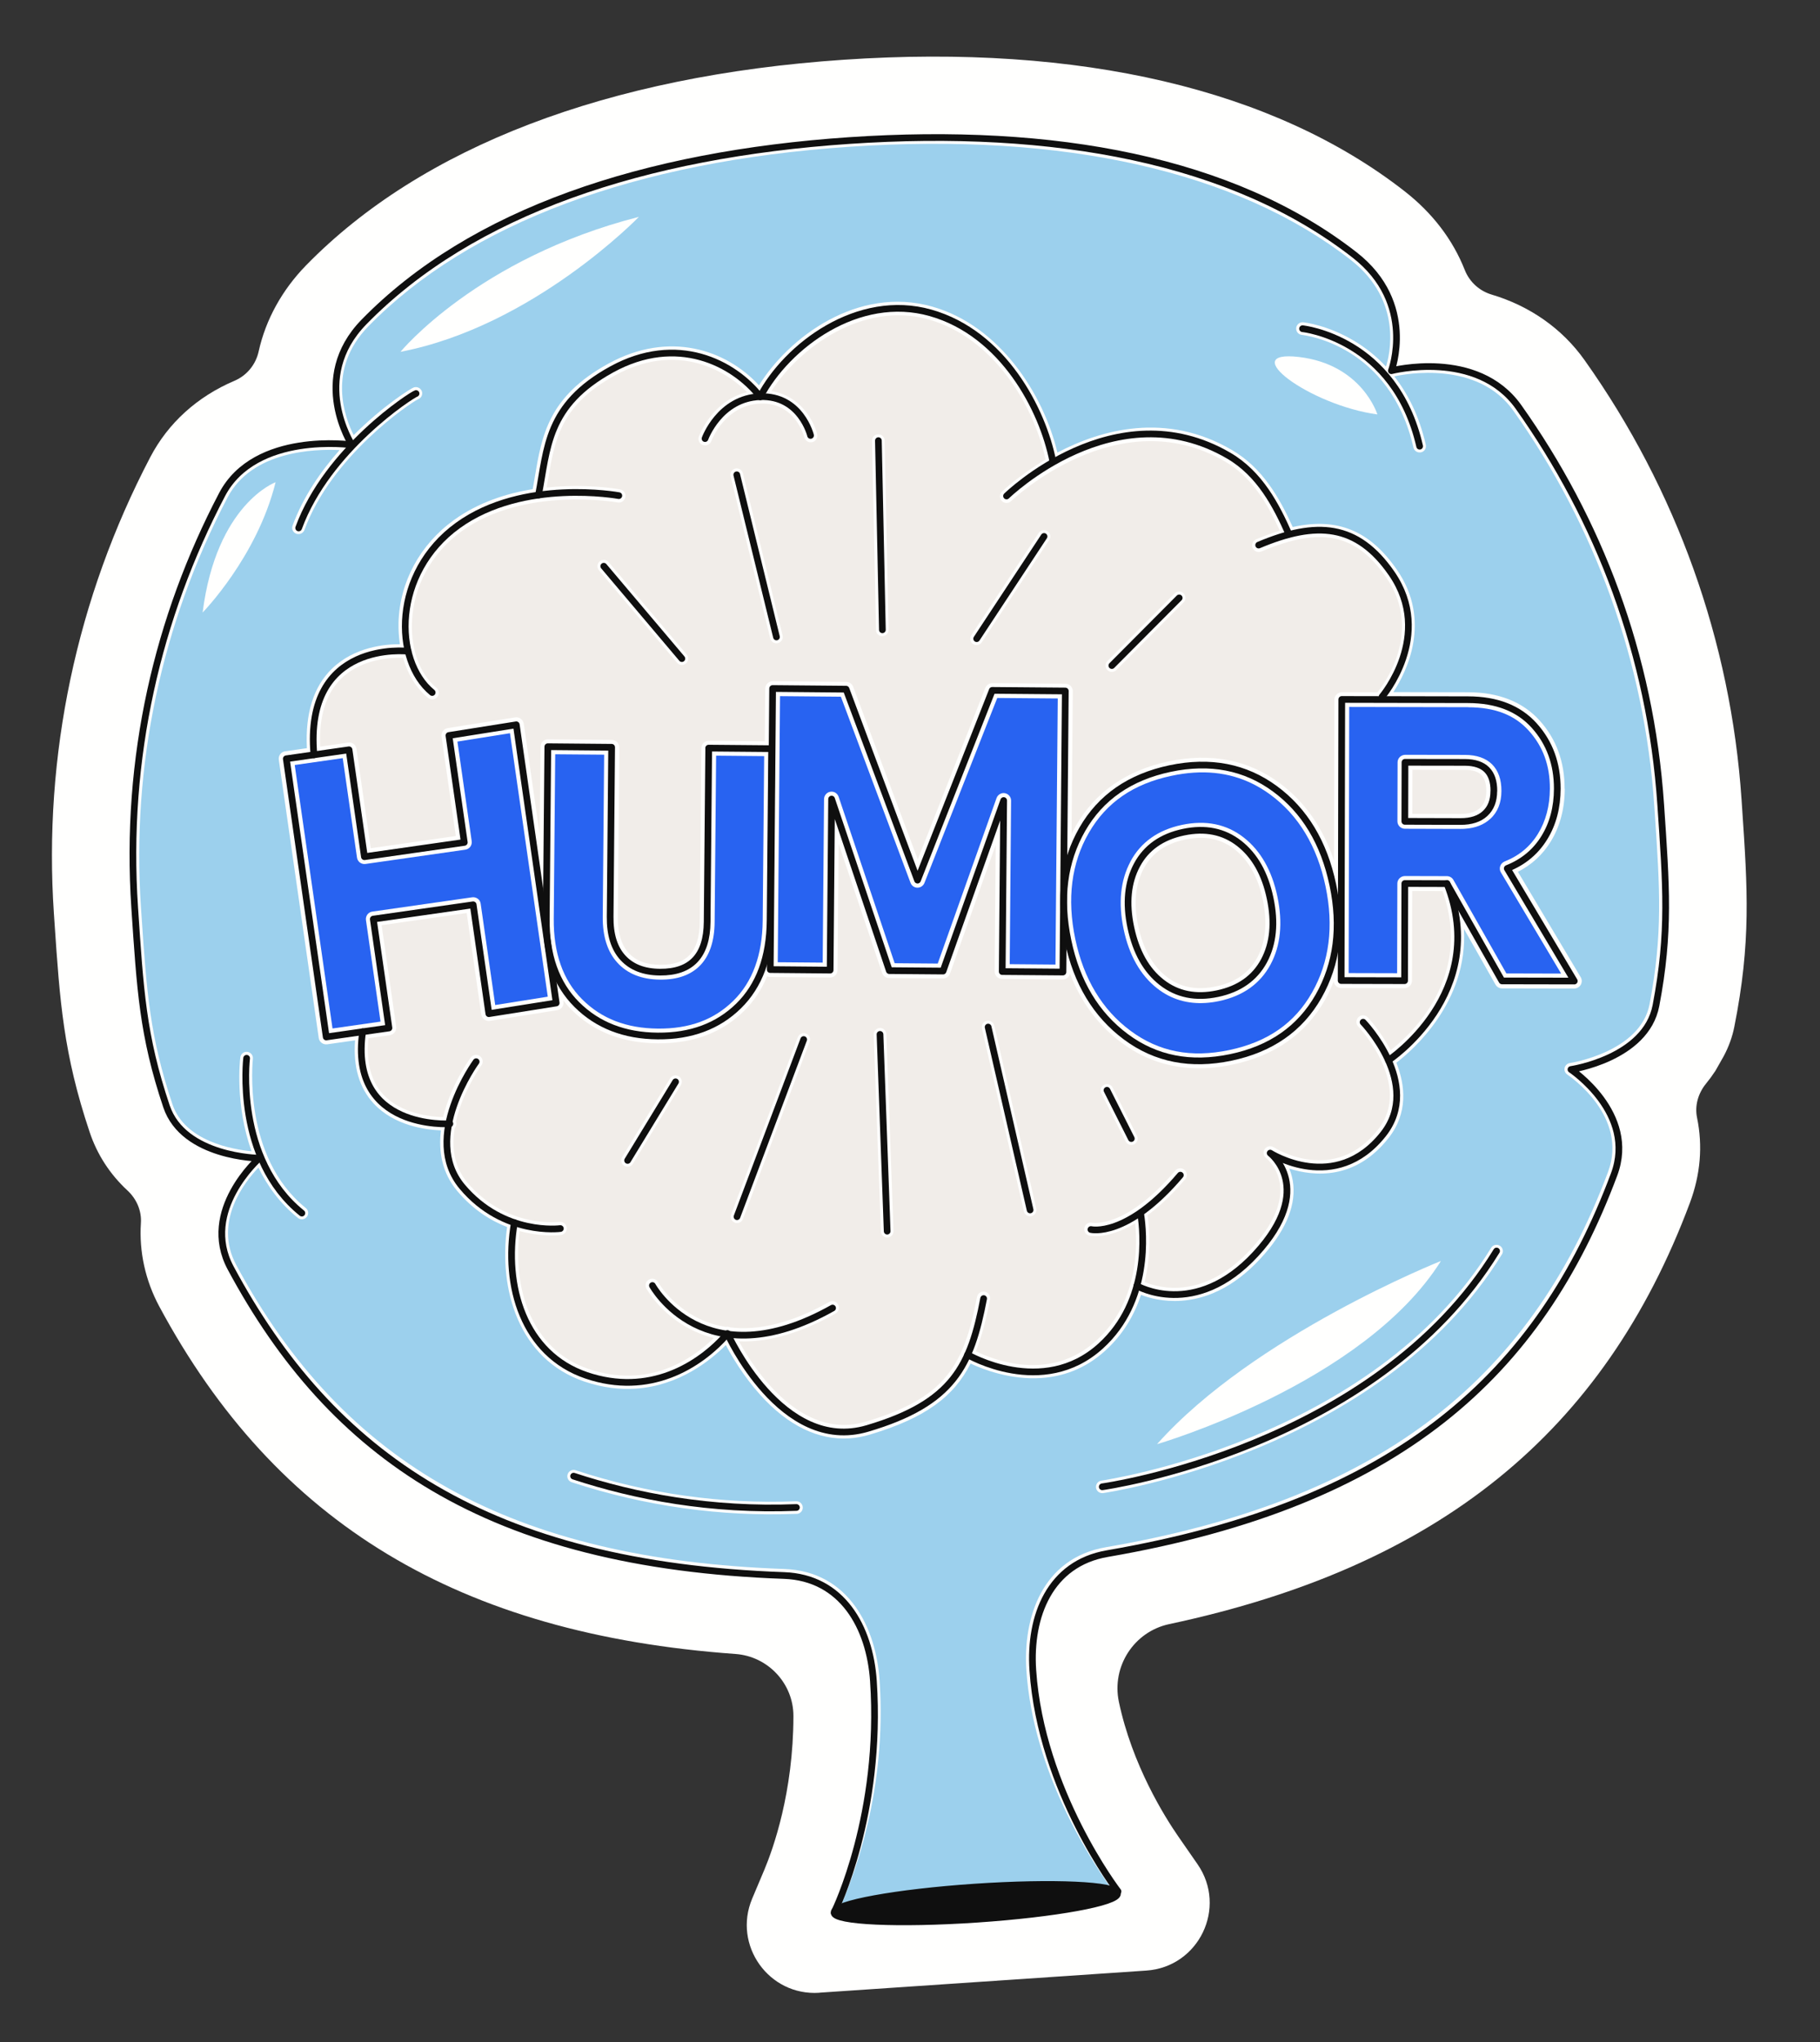 <svg width="524" height="588" viewBox="0 0 524 588" fill="none" xmlns="http://www.w3.org/2000/svg">
<rect x="0" y="0" width="524" height="588" fill="#333333" stroke="none"/>
<g clip-path="url(#clip0_738_3034)">
<path d="M235.889 573.754C221.361 574.736 210.909 560.06 216.564 546.639L220.071 538.327C222.565 532.363 228.412 516.116 228.436 494.106C228.464 484.751 221.135 476.873 211.737 476.209C132.134 470.471 79.424 438.647 45.835 376.107C41.86 368.684 40.02 360.372 40.569 352.111C40.8 348.601 39.314 345.207 36.743 342.803C31.653 338.098 27.967 332.424 25.801 325.923C18.247 303.382 17.228 288.302 15.686 265.503L15.518 263.022C12.444 217.571 22.048 172.137 43.276 131.606C48.408 121.799 56.779 114.202 67.486 109.643C71.069 108.122 73.646 104.965 74.475 101.159C76.5 92.032 81.207 83.51 88.06 76.464C121.372 42.295 174.933 21.799 242.949 17.199C310.966 12.599 366.799 25.697 404.408 55.069C412.416 61.324 418.259 68.962 421.729 77.739C423.067 81.143 425.928 83.762 429.429 84.803C440.541 88.121 449.803 94.653 456.209 103.68C482.7 140.984 498.336 184.733 501.408 230.161L501.572 232.579C503.148 255.888 504.189 271.285 499.32 295.69C498.747 298.562 497.724 301.38 496.287 304.076L493.888 308.308C492.98 309.69 492.102 310.879 491.177 312.007C488.934 314.758 487.877 318.345 488.602 321.811C490.281 329.943 489.58 338.171 486.551 346.302C461.779 412.555 414.147 451.101 336.624 467.614C326.501 469.769 319.999 479.796 322.137 489.985C325.966 508.177 335.326 523.075 339.176 528.653L344.794 536.753C353.415 549.23 345.176 566.342 330.033 567.366L235.909 573.731L235.889 573.754Z" fill="#FFFFFE"/>
<path d="M101.782 214.15C102.232 214.503 102.542 214.994 102.623 215.563L106.735 244.219L131.233 240.708L127.122 212.053C126.958 210.892 127.759 209.816 128.918 209.631L148.311 206.551C148.879 206.448 149.465 206.601 149.936 206.952C150.407 207.304 150.698 207.817 150.8 208.385L155.391 240.353L155.615 215.005C155.62 213.812 156.556 212.854 157.794 212.876L176.17 213.04C176.746 213.043 177.295 213.283 177.684 213.683C178.073 214.083 178.303 214.643 178.299 215.218L177.869 263.995C177.838 268.577 178.884 272.065 180.977 274.352C183.071 276.639 186.044 277.759 190.051 277.786C193.953 277.821 196.744 276.886 198.592 274.908C200.461 272.928 201.439 269.751 201.469 265.467L201.919 215.41C201.922 214.835 202.162 214.286 202.562 213.897C202.962 213.508 203.522 213.278 204.097 213.282L220.193 213.429L220.318 198.272C220.322 197.697 220.562 197.148 220.962 196.758C221.361 196.369 221.921 196.14 222.497 196.143L243.645 196.332C244.54 196.336 245.323 196.901 245.635 197.732L264.232 247.458L283.688 198.056C284.015 197.224 284.83 196.679 285.704 196.684L306.745 196.859C307.938 196.863 308.878 197.844 308.874 199.037L308.524 240.181C308.916 239.366 309.309 238.551 309.766 237.753C315.351 228.022 324.346 221.789 336.466 219.222C348.586 216.656 359.317 218.764 368.353 225.418C375.686 230.823 380.948 238.372 384.08 247.833L384.181 201.444C384.186 200.25 385.169 199.353 386.337 199.295L396.587 199.326C397.906 197.724 410.081 182.115 399.125 166.28C390.408 153.639 380.316 151.53 363.144 158.785C362.17 159.192 361.074 158.733 360.647 157.782C360.241 156.808 360.698 155.691 361.65 155.285C364.032 154.272 366.32 153.457 368.492 152.799C364.917 144.987 360.441 137.407 352.81 132.937C321.843 114.834 291.429 143.97 291.129 144.267C290.39 144.999 289.176 144.996 288.442 144.236C287.711 143.497 287.714 142.282 288.474 141.549C288.594 141.435 293.356 136.873 301.037 132.305C297.591 116.325 285.794 97.202 267.417 91.989C248.258 86.552 229.93 100.34 222.088 112.61C230.314 113.886 234.267 120.991 235.263 125.014C235.503 126.042 234.891 127.063 233.863 127.303C233.757 127.31 233.652 127.339 233.546 127.346C232.634 127.407 231.805 126.803 231.574 125.903C231.462 125.505 228.911 115.835 218.964 116.188C208.746 116.623 204.966 126.573 204.802 126.989C204.442 127.972 203.368 128.471 202.365 128.134C201.382 127.774 200.862 126.701 201.22 125.697C201.38 125.217 205.119 115.292 215.099 112.912C208.016 105.828 194.069 98.718 177.041 108.093C161.388 116.694 159.712 126.565 157.801 138.008C157.662 138.784 157.524 139.582 157.386 140.379C168.703 139.167 177.867 140.784 178.536 140.909C179.571 141.095 180.257 142.093 180.05 143.129C179.864 144.164 178.867 144.85 177.831 144.664C177.572 144.618 150.921 139.922 132.945 152.92C124.129 159.29 118.902 168.954 118.59 179.457C118.351 187.271 120.993 194.209 125.639 198.006C126.452 198.676 126.574 199.861 125.905 200.673C125.55 201.102 125.075 201.326 124.566 201.36C124.1 201.392 123.622 201.253 123.238 200.939C119.879 198.204 117.41 194.153 116.044 189.387C112.841 189.284 104.148 189.595 98.253 195.363C93.816 199.69 91.792 206.304 92.186 214.97L100.225 213.808C100.795 213.727 101.359 213.881 101.829 214.211L101.782 214.15ZM318.811 190.354L338.201 170.848C338.92 170.139 340.07 170.125 340.779 170.844C341.488 171.563 341.502 172.712 340.783 173.422L321.393 192.928C321.074 193.248 320.66 193.425 320.235 193.454C319.726 193.488 319.224 193.309 318.836 192.93C318.127 192.211 318.113 191.062 318.833 190.353L318.811 190.354ZM279.658 182.882L299.058 153.446C299.618 152.599 300.732 152.374 301.58 152.935C302.427 153.495 302.652 154.609 302.091 155.457L282.691 184.892C282.362 185.383 281.849 185.674 281.298 185.711C280.916 185.737 280.526 185.635 280.17 185.425C279.323 184.865 279.098 183.751 279.659 182.903L279.658 182.882ZM251.072 126.906C251.047 125.907 251.82 125.045 252.844 125.061C253.843 125.036 254.685 125.831 254.689 126.832L255.837 181.297C255.861 182.275 255.106 183.093 254.152 183.158C254.131 183.159 254.088 183.162 254.067 183.164C253.068 183.189 252.225 182.393 252.222 181.392L251.074 126.927L251.072 126.906ZM211.687 134.917C212.65 134.661 213.65 135.275 213.887 136.26L225.312 182.956C225.549 183.942 224.955 184.919 223.969 185.157C223.863 185.164 223.759 185.192 223.653 185.199C222.783 185.258 221.978 184.695 221.769 183.814L210.345 137.118C210.108 136.132 210.702 135.155 211.687 134.917ZM172.651 161.633C173.417 160.985 174.574 161.077 175.222 161.842L197.709 188.445C198.357 189.211 198.265 190.368 197.499 191.016C197.197 191.271 196.824 191.424 196.442 191.45C195.89 191.487 195.322 191.27 194.928 190.806L172.441 164.204C171.793 163.438 171.885 162.281 172.651 161.633Z" fill="#F1EDE9"/>
<path d="M173.922 217.282L159.852 217.169L159.431 264.496C159.335 274.409 162.099 282.212 167.607 287.72C173.204 293.307 180.336 296.063 189.397 296.153C198.48 296.242 205.588 293.61 211.161 288.119C216.655 282.72 219.497 274.964 219.592 265.029L220.013 217.702L206.177 217.572L205.752 265.475C205.712 270.868 204.332 275.031 201.708 277.829C199.025 280.674 195.095 282.111 189.999 282.051C184.797 281.998 180.682 280.38 177.783 277.21C174.908 274.081 173.477 269.618 173.538 263.904L173.943 217.281L173.922 217.282Z" fill="#2863F1"/>
<path d="M303.882 277.715L304.539 201.099L287.122 200.955L266.158 254.21C265.831 255.042 265.016 255.587 264.142 255.582C263.247 255.579 262.463 255.014 262.151 254.183L242.1 200.591L224.576 200.434L223.92 277.051L236.86 277.156L237.254 230.065C237.269 229.02 238.039 228.116 239.072 227.961C240.104 227.784 241.104 228.399 241.449 229.398L257.581 277.331L269.987 277.43L286.919 229.774C287.279 228.791 288.282 228.191 289.318 228.376C290.353 228.562 291.096 229.471 291.103 230.514L290.708 277.605L303.882 277.715Z" fill="#2863F1"/>
<path d="M335.819 281.18C339.779 284.279 344.443 285.199 350.094 284.007C355.744 282.816 359.629 280.081 362.014 275.659C364.416 271.171 364.954 265.574 363.573 259.02C362.22 252.55 359.483 247.685 355.479 244.547C352.285 242.057 348.654 240.982 344.412 241.269C343.373 241.339 342.318 241.496 341.204 241.72C335.554 242.912 331.668 245.625 329.284 250.069C326.881 254.556 326.341 260.111 327.695 266.581C329.075 273.135 331.815 278.042 335.819 281.18Z" fill="#F1EDE9"/>
<path d="M105.364 264.914C105.283 264.344 105.437 263.78 105.767 263.31C106.12 262.86 106.61 262.55 107.18 262.469L135.941 258.35C136.511 258.269 137.075 258.423 137.545 258.753C138.015 259.084 138.305 259.597 138.386 260.167L142.577 289.37L157.712 286.962L146.829 211.104L131.694 213.512L135.807 242.189C135.888 242.758 135.735 243.323 135.404 243.792C135.051 244.242 134.561 244.553 133.991 244.634L105.23 248.752C104.66 248.833 104.096 248.679 103.626 248.349C103.176 247.996 102.866 247.506 102.785 246.936L98.674 218.281L84.852 220.259L95.735 296.117L109.556 294.139L105.364 264.914Z" fill="#2863F1"/>
<path d="M325.476 296.772C333.619 302.826 342.925 304.647 353.953 302.325C364.96 300.004 372.755 294.598 377.76 285.758C382.748 276.962 384.056 266.69 381.638 255.199C379.216 243.645 373.864 234.76 365.77 228.809C359.246 224.009 351.945 221.904 343.631 222.466C341.595 222.604 339.484 222.896 337.321 223.362C326.293 225.684 318.497 231.069 313.464 239.825C308.45 248.537 307.163 258.808 309.585 270.363C312.003 281.853 317.334 290.739 325.453 296.753L325.476 296.772ZM325.481 248.025C328.452 242.497 333.432 238.943 340.301 237.499C347.17 236.054 353.154 237.269 358.104 241.152C362.941 244.937 366.203 250.64 367.775 258.139C369.373 265.701 368.711 272.287 365.796 277.704C362.825 283.231 357.845 286.785 350.976 288.23C349.695 288.508 348.428 288.679 347.198 288.762C341.896 289.121 337.178 287.714 333.173 284.576C328.336 280.791 325.072 275.047 323.495 267.483C321.922 259.983 322.589 253.461 325.483 248.046L325.481 248.025Z" fill="#2863F1"/>
<path d="M415.329 256.564L406.592 256.537L406.528 282.364C406.524 282.939 406.305 283.487 405.884 283.878C405.486 284.288 404.925 284.496 404.372 284.512L386.11 284.469C385.001 284.459 384.113 283.603 383.997 282.524C383.269 284.363 382.454 286.165 381.484 287.893C375.905 297.708 366.934 303.982 354.812 306.528C352.522 307.002 350.264 307.325 348.08 307.473C338.684 308.109 330.232 305.676 322.895 300.207C316.211 295.247 311.264 288.572 308.065 280.33C307.963 280.721 307.818 281.093 307.518 281.39C307.16 281.755 306.662 281.959 306.153 281.993C306.089 281.998 306.047 282.001 305.983 282.005L288.502 281.845C287.308 281.84 286.369 280.86 286.373 279.667L286.679 243.235L273.525 280.28C273.222 281.153 272.388 281.742 271.47 281.718L255.994 281.593C255.078 281.591 254.271 281.007 253.977 280.132L241.445 242.885L241.139 279.317C241.135 279.892 240.895 280.441 240.496 280.83C240.096 281.22 239.536 281.449 238.961 281.446L221.714 281.291C221.416 281.29 221.113 281.225 220.848 281.094C219.256 284.951 217.033 288.319 214.156 291.134C208.542 296.648 201.377 299.711 192.809 300.29C191.685 300.366 190.515 300.403 189.343 300.397C179.239 300.313 170.879 297.044 164.549 290.718C163.704 289.88 162.919 288.974 162.173 288.023L162.2 288.426C162.406 289.584 161.605 290.661 160.446 290.846L141.053 293.926C140.485 294.028 139.899 293.876 139.428 293.525C138.957 293.173 138.666 292.66 138.564 292.092L134.372 262.867L109.873 266.377L114.066 295.602C114.147 296.172 113.993 296.736 113.663 297.206C113.31 297.656 112.819 297.966 112.25 298.047L106.067 298.934C105.384 305.841 106.797 311.306 110.336 315.114C115.529 320.708 123.959 321.544 127.587 321.639C129.76 312.501 135.115 305.044 135.526 304.505C136.15 303.653 137.331 303.467 138.182 304.091C139.034 304.715 139.221 305.896 138.596 306.748C138.499 306.882 133.202 314.25 131.253 322.925C131.306 323.071 131.38 323.215 131.391 323.385C131.427 323.915 131.248 324.417 130.91 324.781C130.036 330.124 130.61 335.773 134.525 340.43C138.928 345.672 143.915 348.531 148.368 350.104C148.431 350.1 148.477 350.14 148.52 350.158C155.218 352.475 160.673 351.85 161.032 351.805C162.024 351.673 163.032 352.394 163.166 353.429C163.299 354.464 162.576 355.429 161.542 355.562C161.457 355.568 161.119 355.612 160.589 355.648C158.786 355.77 154.634 355.817 149.599 354.453C147.532 370.508 152.731 388.479 169.391 394.127C186.726 400.007 199.286 391.339 205.541 385.227C205.216 385.143 204.892 385.079 204.567 384.995C191.901 381.377 186.326 371.4 186.106 370.988C185.596 370.064 185.944 368.911 186.869 368.401C187.793 367.891 188.946 368.24 189.454 369.143C189.549 369.285 194.604 378.19 205.704 381.338C206.79 381.648 207.913 381.871 209.055 382.049C209.14 382.044 209.243 381.994 209.328 381.988C209.455 381.98 209.564 382.015 209.671 382.029C209.8 382.041 209.929 382.054 210.037 382.089C210.102 382.106 210.148 382.146 210.214 382.184C218.677 383.188 228.229 380.774 238.716 374.866C239.619 374.358 240.792 374.683 241.3 375.586C241.809 376.489 241.483 377.662 240.58 378.17C232.043 382.987 223.998 385.641 216.554 386.144C215.26 386.232 214.003 386.231 212.744 386.189C217.166 394.242 230.575 414.832 249.166 409.356C272.226 402.534 277.516 393.164 281.293 373.414C281.5 372.377 282.478 371.715 283.513 371.9C284.549 372.086 285.213 373.085 285.027 374.12C283.942 379.818 282.677 384.74 280.966 389.053C285.881 391.469 302.284 398.051 315.555 386.054C327.482 375.276 327.569 359.546 326.839 352.224C322.249 354.921 318.639 355.719 316.369 355.872C314.715 355.984 313.742 355.773 313.612 355.739C312.593 355.489 311.97 354.465 312.221 353.447C312.472 352.429 313.474 351.807 314.492 352.058C314.707 352.086 324.215 353.744 338.362 337.042C339.032 336.251 340.24 336.148 341.031 336.819C341.822 337.49 341.925 338.697 341.254 339.488C337.308 344.144 333.656 347.481 330.389 349.896C330.914 353.568 331.5 360.964 329.558 369.106C333.593 370.815 346.497 374.48 360.132 359.667C366.185 353.079 369.034 347.006 368.582 341.582C368.138 336.286 364.671 333.537 364.514 333.42C363.705 332.793 363.543 331.653 364.126 330.826C364.709 329.998 365.844 329.772 366.69 330.311C367.402 330.753 384.213 341.164 396.75 325.232C406.891 312.316 391.217 295.714 391.057 295.554C390.324 294.794 390.349 293.6 391.11 292.866C391.87 292.133 393.064 292.159 393.798 292.919C393.888 292.998 397.469 296.804 400.382 302.381C406.212 297.853 424.188 281.383 415.329 256.564ZM196.036 312.408L182.227 335.052C181.901 335.586 181.367 335.878 180.794 335.916C180.434 335.941 180.066 335.859 179.732 335.647C178.866 335.131 178.598 333.998 179.116 333.154L192.925 310.509C193.441 309.643 194.574 309.375 195.418 309.893C196.284 310.41 196.552 311.542 196.034 312.387L196.036 312.408ZM233.095 299.931L213.898 350.956C213.647 351.655 213.015 352.081 212.315 352.129C212.06 352.146 211.803 352.121 211.561 352.009C210.621 351.647 210.146 350.614 210.508 349.673L229.705 298.647C230.068 297.707 231.122 297.23 232.042 297.594C232.982 297.957 233.457 298.99 233.095 299.931ZM257.253 354.395C257.297 355.372 256.545 356.211 255.569 356.277L255.505 356.281C254.507 356.327 253.665 355.532 253.619 354.534L251.555 297.873C251.509 296.874 252.285 296.055 253.303 295.986C254.301 295.94 255.143 296.735 255.189 297.733L257.253 354.395ZM296.976 350.132C296.976 350.132 296.787 350.166 296.681 350.173C295.811 350.232 294.984 349.649 294.796 348.766L282.713 296.106C282.497 295.12 283.091 294.142 284.078 293.926C285.042 293.69 286.021 294.306 286.258 295.291L298.342 347.951C298.557 348.938 297.963 349.916 296.976 350.132ZM326.535 329.448C326.308 329.569 326.078 329.628 325.845 329.643C325.145 329.691 324.438 329.312 324.095 328.654L317.084 314.768C316.64 313.882 316.991 312.772 317.898 312.327C318.783 311.862 319.895 312.234 320.34 313.142L327.351 327.027C327.794 327.914 327.443 329.024 326.536 329.469L326.535 329.448Z" fill="#F1EDE9"/>
<path d="M421.768 221.656L406.66 221.634L406.624 234.334L420.496 234.355C422.969 234.38 424.846 233.784 426.111 232.633C427.334 231.506 427.929 229.911 427.931 227.738C427.936 225.607 427.448 224.063 426.489 223.105C425.529 222.147 423.92 221.66 421.746 221.658L421.768 221.656Z" fill="#F1EDE9"/>
<path d="M422.699 203.611L388.456 203.541L388.291 280.167L402.248 280.203L402.313 254.376C402.317 253.183 403.278 252.266 404.468 252.228L416.593 252.26C417.361 252.272 418.07 252.672 418.457 253.348L433.7 280.271L449.469 280.312L432.115 251.168C431.802 250.635 431.715 249.98 431.93 249.369C432.124 248.781 432.582 248.303 433.161 248.05C437.374 246.381 440.52 243.76 442.786 240.092C445.052 236.423 446.204 232.041 446.231 227.075C446.247 220.384 444.258 214.915 440.136 210.358C436.081 205.838 430.372 203.646 422.701 203.632L422.699 203.611ZM429.051 235.779C427.225 237.458 424.797 238.411 421.806 238.613C421.382 238.641 420.958 238.67 420.51 238.658L404.485 238.612C403.292 238.608 402.332 237.65 402.336 236.457L402.381 219.473C402.385 218.28 403.367 217.361 404.537 217.325L421.796 217.35C425.142 217.359 427.76 218.268 429.563 220.042C431.367 221.838 432.288 224.417 432.278 227.742C432.273 231.13 431.178 233.846 429.052 235.8L429.051 235.779Z" fill="#2863F1"/>
<path d="M401.453 108.406C405.23 113.221 408.582 119.62 410.495 128.056C410.711 129.043 410.116 130.02 409.13 130.236C409.024 130.243 408.939 130.249 408.833 130.256C407.963 130.315 407.135 129.732 406.948 128.85C400.229 99.433 375.851 96.544 374.82 96.422C373.812 96.32 373.092 95.431 373.194 94.423C373.297 93.436 374.186 92.715 375.193 92.796C375.472 92.82 382.34 93.57 390.139 98.305C392.937 99.99 396.059 102.357 399.045 105.564C400.011 102.516 404.099 86.729 388.914 74.845C356.276 49.355 306.382 38.071 244.622 42.248C182.863 46.424 134.962 64.301 106.033 93.976C93.979 106.339 99.339 120.379 101.823 125.282C110.265 116.849 118.297 111.81 119.173 111.538C120.133 111.239 121.149 111.766 121.468 112.704C121.764 113.621 121.278 114.613 120.384 114.95C117.948 116.095 95.416 131.361 87.647 152.574C87.395 153.273 86.765 153.72 86.065 153.768C85.811 153.785 85.575 153.758 85.313 153.669C84.374 153.328 83.877 152.275 84.239 151.334C87.278 143.033 92.383 135.657 97.767 129.583C90.372 129.231 72.518 129.863 65.517 143.226C46.44 179.649 37.824 220.478 40.584 261.284L40.749 263.723C42.21 285.334 43.094 298.399 49.634 317.92C53.212 328.608 67.006 330.956 72.431 331.463C67.632 318.152 69.081 305.249 69.197 304.432C69.321 303.443 70.21 302.722 71.22 302.846C72.208 302.971 72.93 303.881 72.805 304.869C72.782 305.148 69.661 333.035 88.046 347.813C88.834 348.442 88.954 349.584 88.325 350.373C87.99 350.779 87.517 351.024 87.029 351.057C86.584 351.087 86.129 350.968 85.766 350.652C80.561 346.466 76.937 341.385 74.411 336.165C70.649 340.084 61.291 351.668 67.995 364.169C99.024 421.939 147.682 448.966 225.784 451.738C244.472 452.413 252.225 468.763 253.244 483.821C255.391 515.57 245.751 539.999 242.375 548.047L279.66 543.331L319.299 542.844C313.75 534.825 297.489 510.188 295.512 480.962C294.493 465.883 299.974 448.638 318.402 445.474C395.419 432.191 439.996 398.88 462.964 337.457C468.954 321.435 451.959 309.886 451.243 309.381C450.618 308.954 450.312 308.208 450.475 307.473C450.638 306.737 451.24 306.185 451.978 306.071C452.19 306.057 472.303 302.907 474.93 289.137C478.782 268.913 477.898 255.848 476.437 234.236L476.273 231.819C473.513 191.013 459.479 151.716 435.672 118.193C425.382 103.719 404.577 107.662 401.429 108.365L401.453 108.406ZM229.418 435.854L229.376 435.857C207.447 436.722 185.657 433.657 164.588 426.752C163.629 426.433 163.112 425.403 163.432 424.465C163.75 423.506 164.781 422.989 165.718 423.309C186.375 430.093 207.735 433.102 229.238 432.244C230.236 432.198 231.079 432.993 231.125 433.991C231.17 434.968 230.417 435.808 229.441 435.874L229.418 435.854ZM432.416 361.149C397.351 418.233 318.384 429.773 317.604 429.89C317.562 429.893 317.519 429.896 317.477 429.899C316.544 429.962 315.689 429.295 315.561 428.345C315.43 427.352 316.113 426.433 317.106 426.302C317.886 426.185 395.184 414.864 429.327 359.269C429.844 358.404 430.978 358.157 431.822 358.675C432.688 359.191 432.957 360.324 432.417 361.17L432.416 361.149ZM450.514 227.084C450.5 232.859 449.122 238.001 446.434 242.359C444.13 246.094 440.981 248.992 437.026 251.006L455.101 281.359C455.507 282.013 455.499 282.844 455.12 283.531C454.757 284.152 454.103 284.558 453.403 284.606C453.36 284.608 453.297 284.613 453.254 284.616L432.436 284.575C431.668 284.563 430.959 284.163 430.573 283.486L421.475 267.419C422.733 288.533 406.67 302.424 402.031 305.976C404.6 312.45 405.46 320.445 399.77 327.669C390.255 339.775 378.404 338.745 371.197 336.462C371.758 337.83 372.208 339.44 372.374 341.262C372.944 347.806 369.781 354.902 362.933 362.332C354.756 371.216 346.597 374.068 340.086 374.509C334.953 374.856 330.849 373.706 328.509 372.82C326.651 378.421 323.479 384.133 318.118 388.97C312.255 394.266 305.812 396.343 299.831 396.747C290.838 397.355 282.891 394.207 279.437 392.587C274.606 402.118 266.459 408.293 250.272 413.095C248.37 413.65 246.497 413.99 244.609 414.117C235.659 414.723 226.872 410.481 218.901 401.624C214.04 396.221 210.668 390.462 208.981 387.253C204.552 391.707 195.54 398.964 183.07 399.807C178.552 400.113 173.594 399.574 168.231 397.764C149.281 391.333 143.48 371.08 146.005 353.289C141.3 351.456 136.187 348.307 131.646 342.905C127.15 337.541 126.239 331.318 126.95 325.453C122.486 325.287 113.5 324.105 107.594 317.729C103.456 313.257 101.657 307.137 102.23 299.534L94.211 300.673C94.211 300.673 94.105 300.68 94.041 300.685C92.938 300.759 91.927 299.975 91.764 298.836L80.275 218.737C80.11 217.555 80.932 216.476 82.093 216.313L88.36 215.42C87.856 205.441 90.252 197.715 95.569 192.54C102.006 186.267 110.835 185.457 115.141 185.486C114.835 183.482 114.693 181.383 114.74 179.249C115.08 167.572 120.894 156.824 130.663 149.75C137.712 144.65 145.845 142.055 153.369 140.843C153.587 139.656 153.806 138.47 153.983 137.307C155.99 125.411 157.873 114.183 175.15 104.706C192.652 95.085 209.095 100.684 218.525 110.955C227.034 97.213 246.875 82.171 268.402 88.279C287.843 93.782 300.446 113.489 304.438 130.307C317.092 123.656 335.725 118.475 354.691 129.571C363.43 134.669 368.308 143.16 372.191 151.739C385.122 148.883 394.422 152.813 402.191 164.049C412.348 178.766 404.948 193.477 401.164 199.272L422.664 199.31C431.486 199.331 438.426 202.079 443.285 207.46C448.077 212.782 450.483 219.373 450.47 227.066L450.514 227.084Z" fill="#9CD0ED"/>
<path d="M137.096 305.677C137.096 305.677 121.143 327.486 133.098 341.698C145.053 355.91 161.332 353.723 161.332 353.723" stroke="#0F0F0F" stroke-width="1.93" stroke-linecap="round" stroke-linejoin="round"/>
<path d="M148.092 352.019C144.961 370.298 150.801 389.866 168.836 395.997C186.868 402.107 201.358 393.308 209.462 383.982" stroke="#0F0F0F" stroke-width="1.93" stroke-linecap="round" stroke-linejoin="round"/>
<path d="M187.837 370.126C187.837 370.126 202.764 397.41 239.708 376.61" stroke="#0F0F0F" stroke-width="1.93" stroke-linecap="round" stroke-linejoin="round"/>
<path d="M209.462 383.982C209.462 383.982 224.993 418.619 249.744 411.278C274.496 403.958 279.519 393.178 283.2 373.882" stroke="#0F0F0F" stroke-width="1.93" stroke-linecap="round" stroke-linejoin="round"/>
<path d="M278.584 390.046C278.584 390.046 300.148 402.692 316.852 387.585C331.208 374.598 329.253 354.831 328.426 349.539" stroke="#0F0F0F" stroke-width="1.93" stroke-linecap="round" stroke-linejoin="round"/>
<path d="M314.091 354.002C314.091 354.002 324.445 356.519 339.835 338.349" stroke="#0F0F0F" stroke-width="1.93" stroke-linecap="round" stroke-linejoin="round"/>
<path d="M124.433 199.387C113.201 190.197 112.942 164.946 131.833 151.29C150.724 137.634 178.167 142.702 178.167 142.702" stroke="#0F0F0F" stroke-width="1.93" stroke-linecap="round" stroke-linejoin="round"/>
<path d="M155.039 142.541C157.653 128.899 157.359 116.668 176.114 106.366C194.87 96.064 211.223 104.439 218.874 114.234" stroke="#0F0F0F" stroke-width="1.93" stroke-linecap="round" stroke-linejoin="round"/>
<path d="M289.794 142.802C289.794 142.802 321.147 112.111 353.757 131.19C362.718 136.422 367.448 145.561 371.096 153.816" stroke="#0F0F0F" stroke-width="1.93" stroke-linecap="round" stroke-linejoin="round"/>
<path d="M218.873 114.212C226.618 99.563 247.052 84.162 267.927 90.079C288.802 95.997 300.19 117.896 303.116 132.804" stroke="#0F0F0F" stroke-width="1.93" stroke-linecap="round" stroke-linejoin="round"/>
<path d="M362.38 156.94C379.055 149.911 390.746 150.761 400.665 165.111C412.971 182.942 397.909 200.6 397.909 200.6" stroke="#0F0F0F" stroke-width="1.93" stroke-linecap="round" stroke-linejoin="round"/>
<path d="M392.464 294.309C392.464 294.309 409.582 312.092 398.284 326.492C384.492 344.021 365.697 331.998 365.697 331.998C365.697 331.998 378.992 342.092 361.525 361.042C344.058 379.993 327.311 370.217 327.311 370.217" stroke="#0F0F0F" stroke-width="1.93" stroke-linecap="round" stroke-linejoin="round"/>
<path d="M202.985 126.28C202.985 126.28 207.184 114.641 218.852 114.214C230.542 113.807 233.37 125.376 233.37 125.376" stroke="#0F0F0F" stroke-width="1.93" stroke-linecap="round" stroke-linejoin="round"/>
<path d="M321.887 544.566C321.887 544.566 299.719 515.747 297.362 480.901C296.305 465.271 302.314 450.163 318.762 447.325C402.854 432.818 443.263 395.527 464.715 338.149C471.302 320.552 452.296 307.925 452.296 307.925C452.296 307.925 473.856 304.763 476.767 289.524C480.809 268.328 479.722 255.086 478.143 231.735C475.21 188.363 460.208 149.579 437.201 117.174C425.238 100.32 400.595 106.738 400.595 106.738C400.595 106.738 407.894 87.389 390.056 73.447C354.965 46.035 303.505 36.476 244.523 40.465C185.542 44.453 135.858 60.852 104.757 92.741C88.958 108.958 101.309 128.086 101.309 128.086C101.309 128.086 73.513 124.107 63.928 142.417C45.492 177.604 35.851 218.077 38.784 261.448C40.363 284.799 41.047 298.069 47.928 318.526C52.864 333.234 74.654 333.464 74.654 333.464C74.654 333.464 57.521 348.536 66.417 365.085C95.399 419.053 140.462 450.584 225.741 453.616C242.421 454.214 250.409 468.374 251.467 484.005C254.051 522.223 240.403 550.077 240.403 550.077" stroke="#0F0F0F" stroke-width="1.93" stroke-linecap="round" stroke-linejoin="round"/>
<path d="M317.354 428.075C317.354 428.075 395.854 417.205 430.881 360.187" stroke="#0F0F0F" stroke-width="1.93" stroke-linecap="round" stroke-linejoin="round"/>
<path d="M165.151 425.009C182.997 430.876 204.689 435.012 229.295 434.03" stroke="#0F0F0F" stroke-width="1.93" stroke-linecap="round" stroke-linejoin="round"/>
<path d="M71.004 304.693C71.004 304.693 67.488 333.672 86.909 349.275" stroke="#0F0F0F" stroke-width="1.93" stroke-linecap="round" stroke-linejoin="round"/>
<path d="M375.019 94.64C375.019 94.64 401.622 97.358 408.733 128.473" stroke="#0F0F0F" stroke-width="1.93" stroke-linecap="round" stroke-linejoin="round"/>
<path d="M82.43 218.463L100.493 215.878L104.918 246.664L133.679 242.545L129.254 211.76L148.647 208.68L160.136 288.779L140.743 291.859L136.236 260.504L107.475 264.622L111.982 295.977L93.919 298.562L82.43 218.463Z" stroke="#0F0F0F" stroke-width="1.93" stroke-linecap="round" stroke-linejoin="round"/>
<path d="M204.027 215.396L222.169 215.554L221.723 265.034C221.627 275.587 218.603 283.802 212.649 289.638C206.694 295.474 198.943 298.363 189.371 298.286C179.8 298.209 172.031 295.176 166.068 289.23C160.105 283.284 157.182 275.024 157.278 264.471L157.724 214.99L176.1 215.154L175.67 263.93C175.615 269.09 176.84 273.034 179.347 275.762C181.854 278.49 185.398 279.869 190.002 279.899C198.977 279.974 203.51 275.172 203.598 265.45L204.048 215.394L204.027 215.396Z" stroke="#0F0F0F" stroke-width="1.93" stroke-linecap="round" stroke-linejoin="round"/>
<path d="M285.675 198.774L306.716 198.949L306.031 279.871L288.551 279.732L288.971 230.488L271.518 279.585L256.041 279.46L239.428 230.067L239.008 279.312L221.762 279.157L222.446 198.235L243.594 198.424L264.165 253.407L285.677 198.795L285.675 198.774Z" stroke="#0F0F0F" stroke-width="1.93" stroke-linecap="round" stroke-linejoin="round"/>
<path d="M383.74 254.78C386.282 266.838 384.917 277.54 379.624 286.847C374.33 296.153 365.928 302.026 354.374 304.448C342.82 306.87 332.759 304.909 324.167 298.523C315.575 292.137 310.007 282.905 307.487 270.846C304.94 258.703 306.306 248.022 311.604 238.779C316.903 229.558 325.329 223.725 336.882 221.282C348.437 218.86 358.496 220.801 367.061 227.103C375.626 233.405 381.193 242.638 383.74 254.78ZM365.675 258.58C364.199 251.564 361.245 246.33 356.791 242.839C352.338 239.369 347.002 238.281 340.742 239.6C334.503 240.916 330.028 244.053 327.36 249.027C324.692 254.001 324.096 259.986 325.572 267.002C327.074 274.102 330.031 279.377 334.484 282.847C338.937 286.317 344.273 287.405 350.533 286.087C356.772 284.77 361.226 281.635 363.914 276.66C366.582 271.686 367.176 265.658 365.673 258.559L365.675 258.58Z" stroke="#0F0F0F" stroke-width="1.93" stroke-linecap="round" stroke-linejoin="round"/>
<path d="M433.957 250.042L453.258 282.463L432.439 282.423L416.59 254.412L404.465 254.38L404.397 282.359L386.135 282.316L386.308 201.385L422.703 201.459C430.949 201.477 437.275 203.968 441.721 208.908C446.167 213.849 448.366 219.9 448.362 227.08C448.343 232.472 447.107 237.2 444.61 241.225C442.114 245.272 438.563 248.218 433.957 250.042ZM430.105 227.74C430.118 222.263 427.334 219.533 421.771 219.504L404.512 219.478L404.469 236.483L420.494 236.528C423.541 236.535 425.897 235.779 427.562 234.239C429.226 232.699 430.082 230.554 430.085 227.762L430.105 227.74Z" stroke="#0F0F0F" stroke-width="1.93" stroke-linecap="round" stroke-linejoin="round"/>
<path d="M117.493 187.5C117.493 187.5 87.405 183.974 90.385 217.328" stroke="#0F0F0F" stroke-width="1.93" stroke-linecap="round" stroke-linejoin="round"/>
<path d="M129.528 323.553C129.528 323.553 100.345 325.527 104.405 297.044" stroke="#0F0F0F" stroke-width="1.93" stroke-linecap="round" stroke-linejoin="round"/>
<path d="M119.783 113.308C118.49 113.715 94.298 129.327 85.989 152.004" stroke="#0F0F0F" stroke-width="1.93" stroke-linecap="round" stroke-linejoin="round"/>
<path d="M399.747 305.279C399.747 305.279 429.075 285.91 416.589 254.391" stroke="#0F0F0F" stroke-width="1.93" stroke-linecap="round" stroke-linejoin="round"/>
<path d="M253.362 297.814L255.426 354.476" stroke="#0F0F0F" stroke-width="1.93" stroke-linecap="round" stroke-linejoin="round"/>
<path d="M231.39 299.3L212.191 350.305" stroke="#0F0F0F" stroke-width="1.93" stroke-linecap="round" stroke-linejoin="round"/>
<path d="M194.502 311.468L180.693 334.112" stroke="#0F0F0F" stroke-width="1.93" stroke-linecap="round" stroke-linejoin="round"/>
<path d="M284.497 295.709L296.58 348.369" stroke="#0F0F0F" stroke-width="1.93" stroke-linecap="round" stroke-linejoin="round"/>
<path d="M318.709 313.912L325.722 327.819" stroke="#0F0F0F" stroke-width="1.93" stroke-linecap="round" stroke-linejoin="round"/>
<path d="M252.902 126.868L254.05 181.332" stroke="#0F0F0F" stroke-width="1.93" stroke-linecap="round" stroke-linejoin="round"/>
<path d="M212.127 136.699L223.552 183.395" stroke="#0F0F0F" stroke-width="1.93" stroke-linecap="round" stroke-linejoin="round"/>
<path d="M173.832 163.023L196.318 189.626" stroke="#0F0F0F" stroke-width="1.93" stroke-linecap="round" stroke-linejoin="round"/>
<path d="M281.196 183.886L300.596 154.45" stroke="#0F0F0F" stroke-width="1.93" stroke-linecap="round" stroke-linejoin="round"/>
<path d="M320.112 191.63L339.503 172.145" stroke="#0F0F0F" stroke-width="1.93" stroke-linecap="round" stroke-linejoin="round"/>
<path d="M115.306 101.296C115.306 101.296 137.409 74.341 183.945 62.437C183.945 62.437 153.542 93.937 115.306 101.296Z" fill="#FFFFFE"/>
<path d="M79.346 138.839C79.346 138.839 62.296 145.063 58.34 176.352C58.34 176.352 74.026 160.356 79.346 138.839Z" fill="#FFFFFE"/>
<path d="M396.567 119.325C396.567 119.325 392.185 104.942 373.993 102.784C355.803 100.648 376.804 116.613 396.567 119.325Z" fill="#FFFFFE"/>
<path d="M333.12 415.802C333.12 415.802 392.568 398.55 414.861 363.06C414.861 363.06 360.979 384.473 333.12 415.802Z" fill="#FFFFFE"/>
<path d="M281.244 552.577C303.78 551.053 321.91 547.747 321.737 545.194C321.564 542.64 303.155 541.806 280.619 543.33C258.083 544.854 239.953 548.159 240.126 550.713C240.299 553.266 258.708 554.101 281.244 552.577Z" fill="#0F0F0F"/>
<path d="M281.244 552.577C303.78 551.053 321.91 547.747 321.737 545.194C321.564 542.64 303.155 541.806 280.619 543.33C258.083 544.854 239.953 548.159 240.126 550.713C240.299 553.266 258.708 554.101 281.244 552.577Z" stroke="#0F0F0F" stroke-width="1.93" stroke-linecap="round" stroke-linejoin="round"/>
</g>
<defs>
<clipPath id="clip0_738_3034">
<rect width="487" height="555" fill="white" transform="translate(0 33.562) rotate(-3.869)"/>
</clipPath>
</defs>
</svg>
